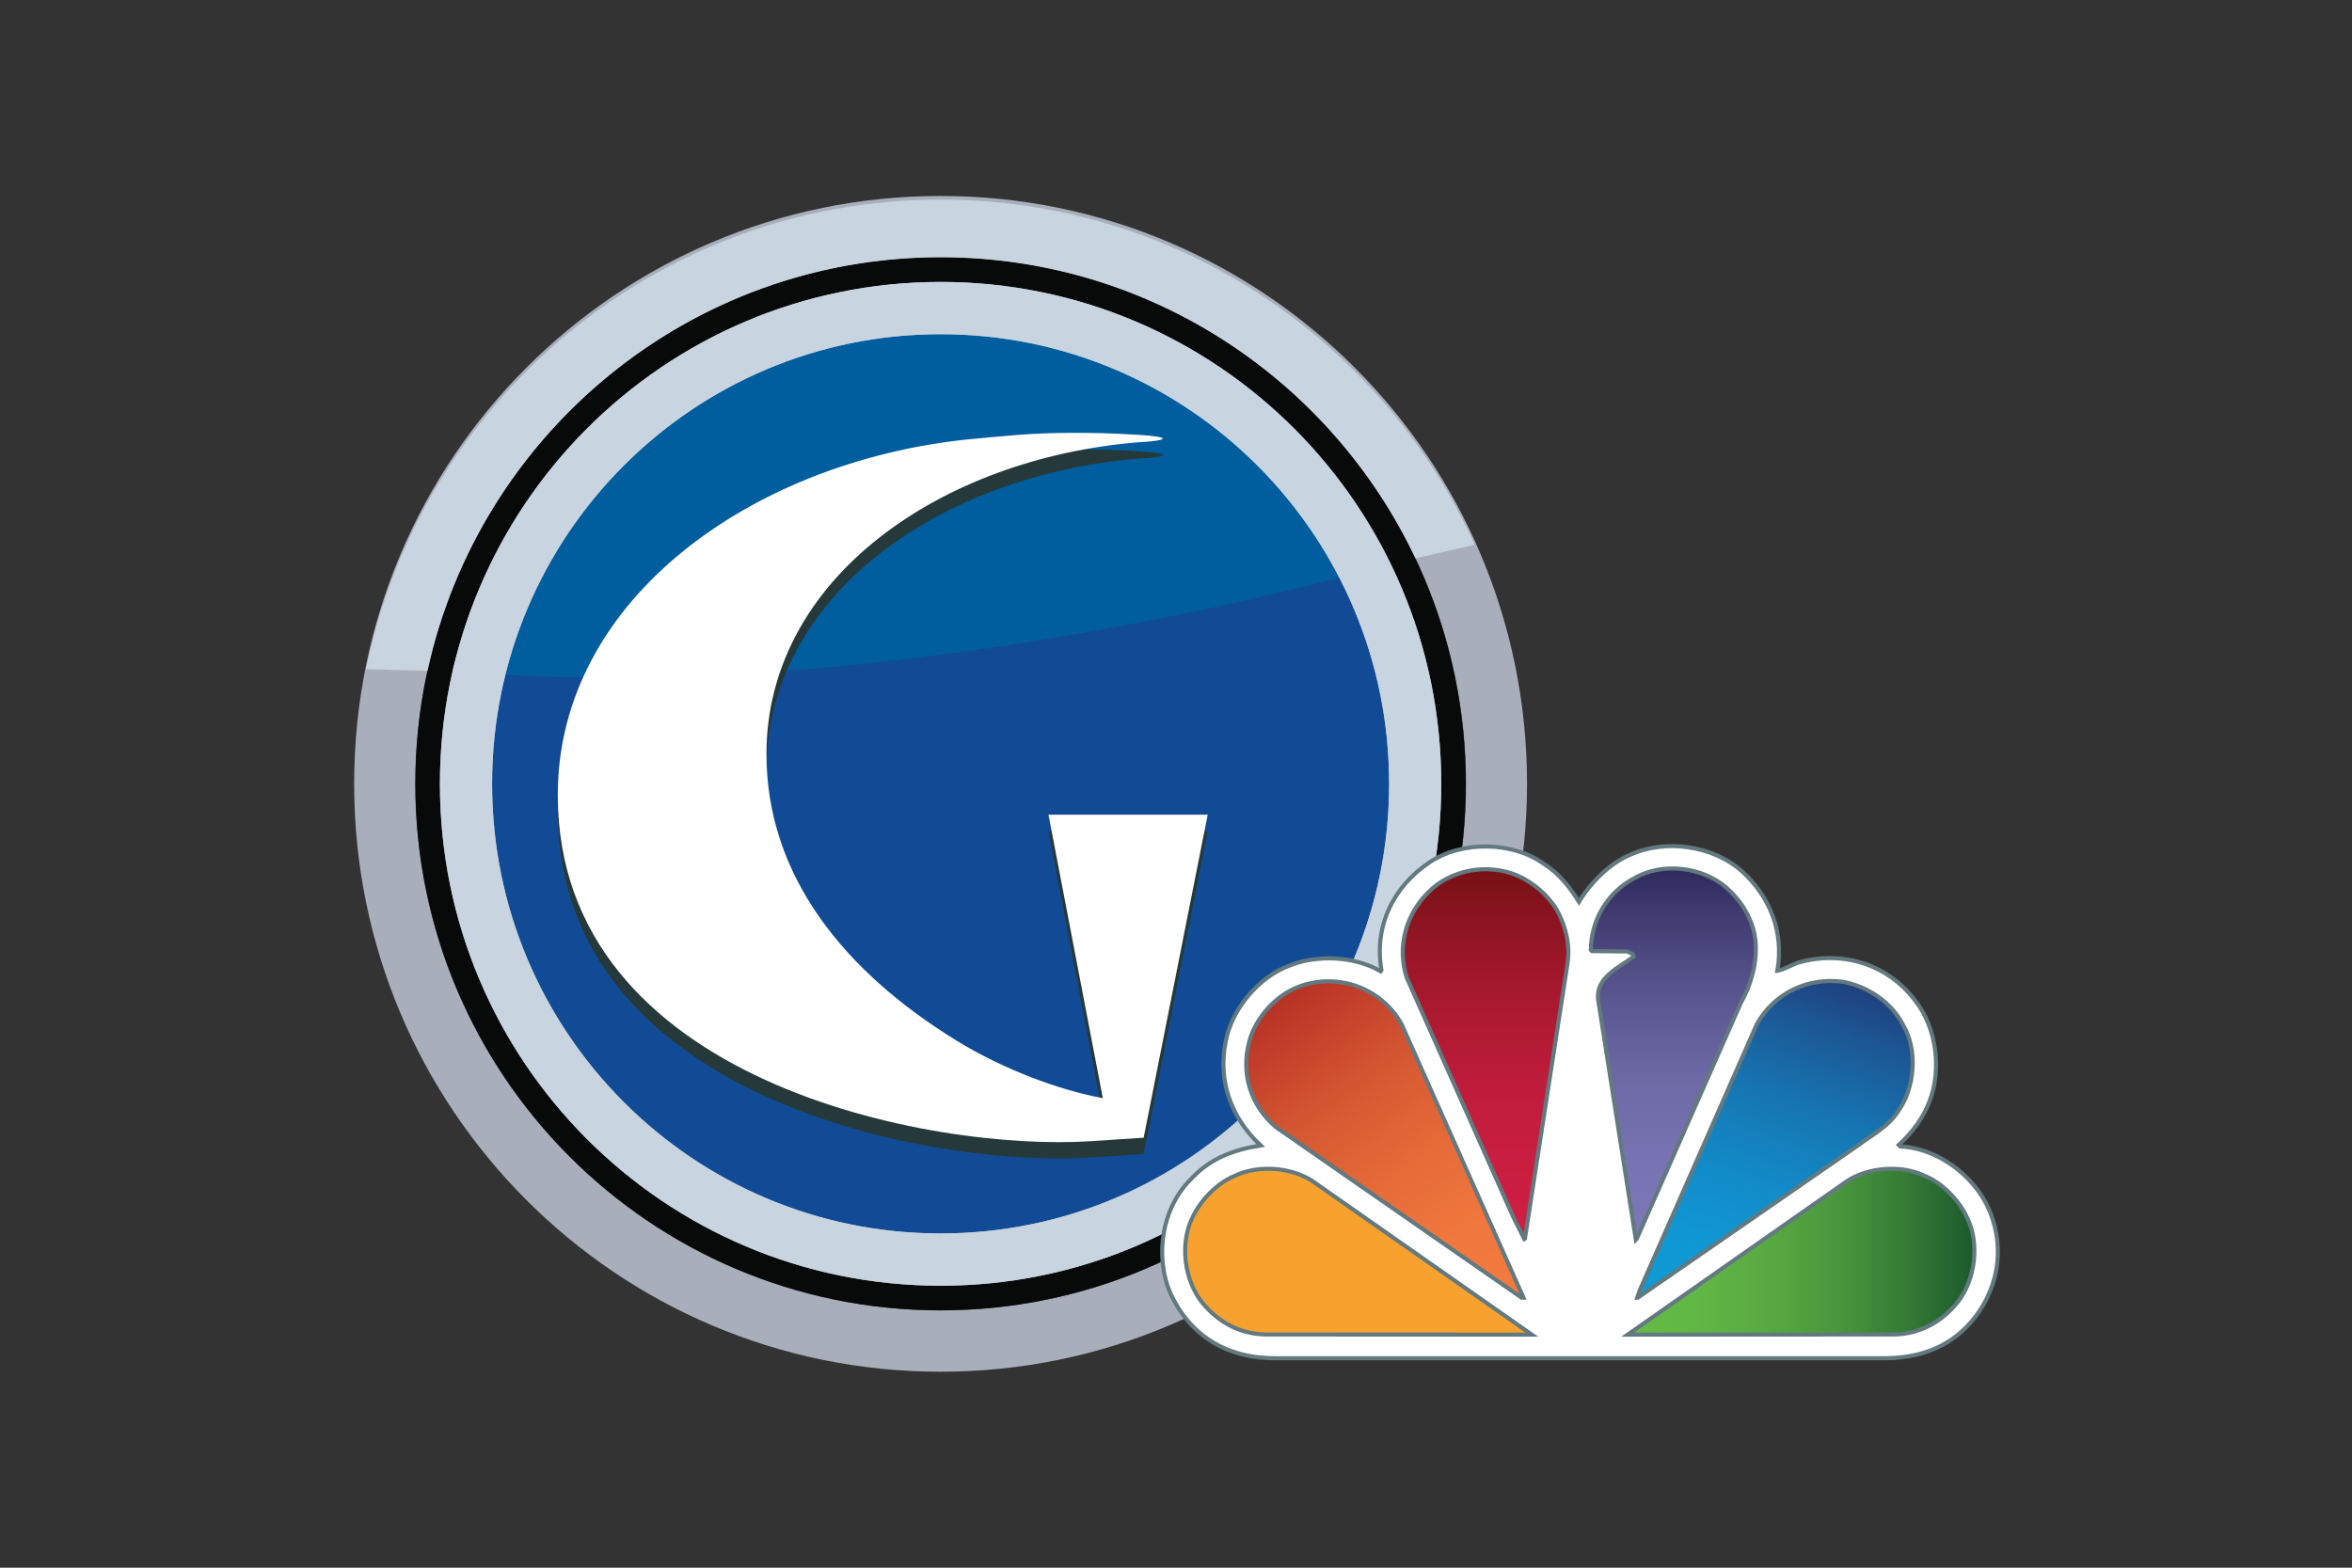 <?xml version="1.0" encoding="utf-8"?>
<!-- Generator: Adobe Illustrator 16.0.3, SVG Export Plug-In . SVG Version: 6.00 Build 0)  -->
<svg version="1.2" baseProfile="tiny" xmlns="http://www.w3.org/2000/svg" xmlns:xlink="http://www.w3.org/1999/xlink" x="0px"
	 y="0px" width="72px" height="48px" viewBox="0 0 72 48" xml:space="preserve">
<rect x="0" y="0" width="72" height="48" fill="#333333" stroke="none"/>
<g id="labels.01">
</g>
<g id="golfChannel.NEW">
	<g>
		<g id="top_left_hilt_on_big_circ_11_">
			<path fill="#A8AFBA" d="M28.794,6c-9.916,0-17.953,8.059-17.953,17.999C10.841,33.94,18.878,42,28.794,42
				c9.915,0,17.952-8.06,17.952-18.001C46.746,14.059,38.709,6,28.794,6z M28.794,40.124c-8.883,0-16.083-7.219-16.083-16.125
				c0-8.905,7.2-16.124,16.083-16.124c8.882,0,16.084,7.218,16.084,16.124C44.878,32.905,37.676,40.124,28.794,40.124z"/>
		</g>
		<g id="top_left_hilt_on_big_circ_9_">
			<path fill="#080909" d="M28.794,7.882c-8.879,0-16.077,7.216-16.077,16.117c0,8.902,7.198,16.119,16.077,16.119
				c8.878,0,16.076-7.217,16.076-16.119C44.87,15.098,37.672,7.882,28.794,7.882z M28.794,38.438
				c-7.954,0-14.401-6.464-14.401-14.439c0-7.974,6.447-14.438,14.401-14.438s14.402,6.464,14.402,14.438
				C43.196,31.975,36.748,38.438,28.794,38.438z"/>
		</g>
		<g id="top_left_hilt_on_big_circ_5_">
			<ellipse fill="#124B95" cx="28.794" cy="24" rx="14.827" ry="14.865"/>
		</g>
		<g id="top_left_hilt_on_big_circ_7_">
			<path fill="#005E9E" d="M28.849,8.633c-6.952,0-12.823,4.642-14.699,11.001c0,0-0.352,0.902-0.288,0.908
				c13.499,1.21,28.709-3.281,28.709-3.281C39.992,12.414,34.712,8.633,28.849,8.633z"/>
		</g>
		<g id="top_left_hilt_on_big_circ_3_">
			<g>
				<path fill="#A8AFBA" d="M28.794,8.633c-8.465,0-15.327,6.88-15.327,15.366c0,8.487,6.862,15.368,15.327,15.368
					c8.464,0,15.326-6.881,15.326-15.368C44.12,15.513,37.258,8.633,28.794,8.633z M28.794,37.766
					c-7.583,0-13.73-6.163-13.73-13.767c0-7.603,6.147-13.766,13.73-13.766s13.73,6.163,13.73,13.766
					C42.524,31.603,36.377,37.766,28.794,37.766z"/>
			</g>
			<g>
				<path fill="#C8D5E0" d="M28.794,8.633c-8.465,0-15.327,6.88-15.327,15.366c0,8.487,6.862,15.368,15.327,15.368
					c8.464,0,15.326-6.881,15.326-15.368C44.12,15.513,37.258,8.633,28.794,8.633z M28.794,37.766
					c-7.583,0-13.73-6.163-13.73-13.767c0-7.603,6.147-13.766,13.73-13.766s13.73,6.163,13.73,13.766
					C42.524,31.603,36.377,37.766,28.794,37.766z"/>
			</g>
		</g>
		<path fill="#C8D5E0" d="M13.088,20.533C14.67,13.294,21.1,7.875,28.794,7.875c6.417,0,11.955,3.769,14.537,9.219
			c0.646-0.145,1.253-0.284,1.812-0.417c-2.822-6.23-9.079-10.565-16.349-10.565c-8.677,0-15.917,6.171-17.589,14.375
			C11.833,20.51,12.461,20.524,13.088,20.533z"/>
		<g>
			<path fill="#26393A" d="M29.923,13.926c-6.759,0.594-12.848,4.864-12.848,10.918c0,8.795,11.475,10.923,16.331,10.596
				l1.604-0.104l1.961-9.89h-4.875c0,0,0.016,0.077,1.664,8.679c-1.335-0.246-3.06-0.884-4.496-1.773
				c-3.396-2.092-5.801-5.018-5.801-8.761c0-5.379,5.348-9.06,11.395-9.548c0.875-0.047,1.084-0.158,0-0.228
				c-0.899-0.051-1.273-0.06-2.043-0.06C31.591,13.754,30.73,13.854,29.923,13.926"/>
		</g>
		<g>
			<path fill="#FFFFFF" d="M29.923,13.425c-6.759,0.593-12.848,4.863-12.848,10.917c0,8.796,11.475,10.924,16.331,10.598
				l1.604-0.105l1.961-9.891h-4.875c0,0,0.016,0.079,1.664,8.68c-1.335-0.246-3.06-0.885-4.496-1.773
				c-3.396-2.093-5.801-5.018-5.801-8.761c0-5.38,5.348-9.06,11.395-9.549c0.875-0.047,1.084-0.157,0-0.227
				c-0.899-0.052-1.273-0.061-2.043-0.061C31.591,13.253,30.73,13.354,29.923,13.425"/>
		</g>
		<linearGradient id="SVGID_1_" gradientUnits="userSpaceOnUse" x1="51.214" y1="26.59" x2="51.214" y2="37.959">
			<stop  offset="0" style="stop-color:#2E2A5C"/>
			<stop  offset="0.151" style="stop-color:#433F75"/>
			<stop  offset="0.368" style="stop-color:#5C5892"/>
			<stop  offset="0.583" style="stop-color:#6E6AA6"/>
			<stop  offset="0.795" style="stop-color:#7874B3"/>
			<stop  offset="1" style="stop-color:#7C78B7"/>
		</linearGradient>
		<path fill="url(#SVGID_1_)" d="M53.536,28.115c0.396,0.805,0.163,1.857-0.25,2.579l-3.192,7.235l-0.028,0.029l-1.153-7.336
			c-0.092-0.703,0.655-1.002,1.094-1.34c-0.021-0.104-0.135-0.103-0.205-0.151l-1.079-0.01l-0.034-0.032
			c0.006-0.91,0.495-1.753,1.318-2.195c0.862-0.502,2.077-0.365,2.825,0.278C53.136,27.446,53.391,27.763,53.536,28.115z"/>
		<linearGradient id="SVGID_2_" gradientUnits="userSpaceOnUse" x1="45.467" y1="26.615" x2="45.467" y2="37.945">
			<stop  offset="0" style="stop-color:#761115"/>
			<stop  offset="0.137" style="stop-color:#8C1420"/>
			<stop  offset="0.357" style="stop-color:#A9192F"/>
			<stop  offset="0.576" style="stop-color:#BD1C3A"/>
			<stop  offset="0.792" style="stop-color:#CA1E41"/>
			<stop  offset="1" style="stop-color:#CE1F43"/>
		</linearGradient>
		<path fill="url(#SVGID_2_)" d="M47.651,27.867c0.261,0.485,0.414,1.037,0.321,1.648l-1.301,8.402
			c0.005,0.012-0.006,0.023-0.015,0.027l-0.34-0.677l-3.264-7.336c-0.304-0.949-0.021-1.935,0.66-2.611
			c0.688-0.704,1.824-0.895,2.726-0.514C46.915,27.016,47.369,27.396,47.651,27.867z"/>
		<linearGradient id="SVGID_3_" gradientUnits="userSpaceOnUse" x1="56.61" y1="30.096" x2="52.752" y2="40.695">
			<stop  offset="0" style="stop-color:#20407E"/>
			<stop  offset="0.151" style="stop-color:#1B5996"/>
			<stop  offset="0.368" style="stop-color:#1676B2"/>
			<stop  offset="0.583" style="stop-color:#128AC7"/>
			<stop  offset="0.795" style="stop-color:#1097D3"/>
			<stop  offset="1" style="stop-color:#0F9BD7"/>
		</linearGradient>
		<path fill="url(#SVGID_3_)" d="M58.26,31.404c0.439,0.753,0.344,1.896-0.146,2.593c-0.305,0.492-0.802,0.74-1.227,1.06
			l-6.762,4.676h-0.017l0.076-0.227l3.585-8.146c0.536-0.961,1.562-1.445,2.646-1.299C57.159,30.201,57.901,30.686,58.26,31.404z"/>
		<linearGradient id="SVGID_4_" gradientUnits="userSpaceOnUse" x1="39.22" y1="30.497" x2="45.996" y2="40.174">
			<stop  offset="0" style="stop-color:#B63125"/>
			<stop  offset="0.056" style="stop-color:#BC3928"/>
			<stop  offset="0.297" style="stop-color:#D45631"/>
			<stop  offset="0.536" style="stop-color:#E56A38"/>
			<stop  offset="0.772" style="stop-color:#F0773D"/>
			<stop  offset="1" style="stop-color:#F37B3E"/>
		</linearGradient>
		<path fill="url(#SVGID_4_)" d="M42.896,31.36l3.732,8.372H46.57l-7.521-5.222c-0.767-0.65-1.079-1.62-0.82-2.604
			c0.193-0.735,0.803-1.425,1.521-1.696C40.933,29.771,42.269,30.235,42.896,31.36z"/>
		<linearGradient id="SVGID_5_" gradientUnits="userSpaceOnUse" x1="60.431" y1="38.325" x2="49.816" y2="38.325">
			<stop  offset="0" style="stop-color:#1C592D"/>
			<stop  offset="0.183" style="stop-color:#337935"/>
			<stop  offset="0.392" style="stop-color:#49963C"/>
			<stop  offset="0.599" style="stop-color:#58AA42"/>
			<stop  offset="0.803" style="stop-color:#61B745"/>
			<stop  offset="1" style="stop-color:#64BB46"/>
		</linearGradient>
		<path fill="url(#SVGID_5_)" d="M60.223,37.312c0.374,0.796,0.228,1.89-0.311,2.566c-0.53,0.65-1.239,1.004-2.078,0.981
			l-8.018,0.005l6.719-4.705c0.655-0.424,1.654-0.502,2.37-0.159C59.457,36.222,59.978,36.766,60.223,37.312z"/>
		<path fill="#F7A22F" d="M38.873,40.86c-0.836,0.022-1.543-0.331-2.074-0.981c-0.538-0.677-0.686-1.771-0.311-2.566
			c0.245-0.547,0.763-1.091,1.315-1.312c0.715-0.343,1.715-0.265,2.371,0.159l6.72,4.705L38.873,40.86z"/>
		<path fill="#FFFFFF" stroke="#637980" stroke-width="0.125" stroke-miterlimit="10" d="M60.992,37.312
			c-0.374-1.184-1.588-2.151-2.825-2.211l-0.043-0.045c0.42-0.382,0.748-0.828,0.938-1.325c0.386-0.989,0.217-2.259-0.422-3.077
			c-0.852-1.15-2.256-1.559-3.586-1.182c-0.221,0.075-0.435,0.214-0.644,0.251c0.205-1.194-0.228-2.268-1.087-3.047
			c-0.881-0.787-2.336-0.998-3.421-0.503c-0.627,0.258-1.215,0.861-1.567,1.441c-0.259-0.423-0.616-0.88-1.05-1.146
			c-0.966-0.715-2.544-0.732-3.532-0.059c-1.104,0.74-1.697,1.955-1.464,3.295l-0.025,0.035c-0.775-0.457-1.921-0.519-2.769-0.182
			c-0.957,0.344-1.795,1.345-1.974,2.334c-0.248,1.217,0.179,2.352,1.071,3.181c-0.789,0.124-1.516,0.378-2.094,0.989
			c-0.925,0.884-1.165,2.369-0.672,3.532c0.626,1.353,1.794,2.024,3.305,1.993h18.407c1.013,0.021,1.922-0.223,2.634-0.929
			C61.043,39.785,61.398,38.508,60.992,37.312z M38.238,31.906c0.194-0.735,0.803-1.425,1.523-1.696
			c1.182-0.439,2.518,0.025,3.146,1.15l3.73,8.372h-0.058l-7.521-5.222C38.293,33.86,37.98,32.891,38.238,31.906z M38.873,40.86
			c-0.836,0.022-1.543-0.331-2.074-0.981c-0.538-0.677-0.686-1.771-0.311-2.566c0.245-0.547,0.763-1.091,1.315-1.312
			c0.715-0.343,1.715-0.265,2.371,0.159l6.72,4.705L38.873,40.86z M47.983,29.516l-1.301,8.402c0.005,0.012-0.006,0.023-0.016,0.027
			l-0.339-0.677l-3.265-7.336c-0.304-0.949-0.021-1.935,0.661-2.611c0.688-0.704,1.824-0.895,2.726-0.514
			c0.476,0.208,0.93,0.589,1.213,1.06C47.923,28.353,48.076,28.904,47.983,29.516z M56.426,30.062
			c0.744,0.139,1.486,0.624,1.845,1.343c0.44,0.753,0.344,1.896-0.146,2.593c-0.305,0.492-0.802,0.74-1.227,1.06l-6.763,4.676
			h-0.016l0.077-0.227l3.583-8.146C54.316,30.399,55.342,29.915,56.426,30.062z M50.017,29.283
			c-0.021-0.104-0.136-0.103-0.205-0.151l-1.079-0.01l-0.034-0.032c0.006-0.91,0.495-1.753,1.318-2.195
			c0.862-0.502,2.077-0.365,2.825,0.278c0.304,0.273,0.56,0.59,0.706,0.942c0.395,0.805,0.162,1.857-0.251,2.579l-3.192,7.235
			l-0.028,0.029l-1.153-7.336C48.831,29.92,49.578,29.62,50.017,29.283z M59.922,39.879c-0.529,0.65-1.238,1.004-2.077,0.981
			l-8.018,0.005l6.719-4.705c0.655-0.424,1.654-0.502,2.37-0.159c0.552,0.221,1.072,0.765,1.317,1.312
			C60.607,38.108,60.461,39.202,59.922,39.879z"/>
	</g>
</g>
</svg>
